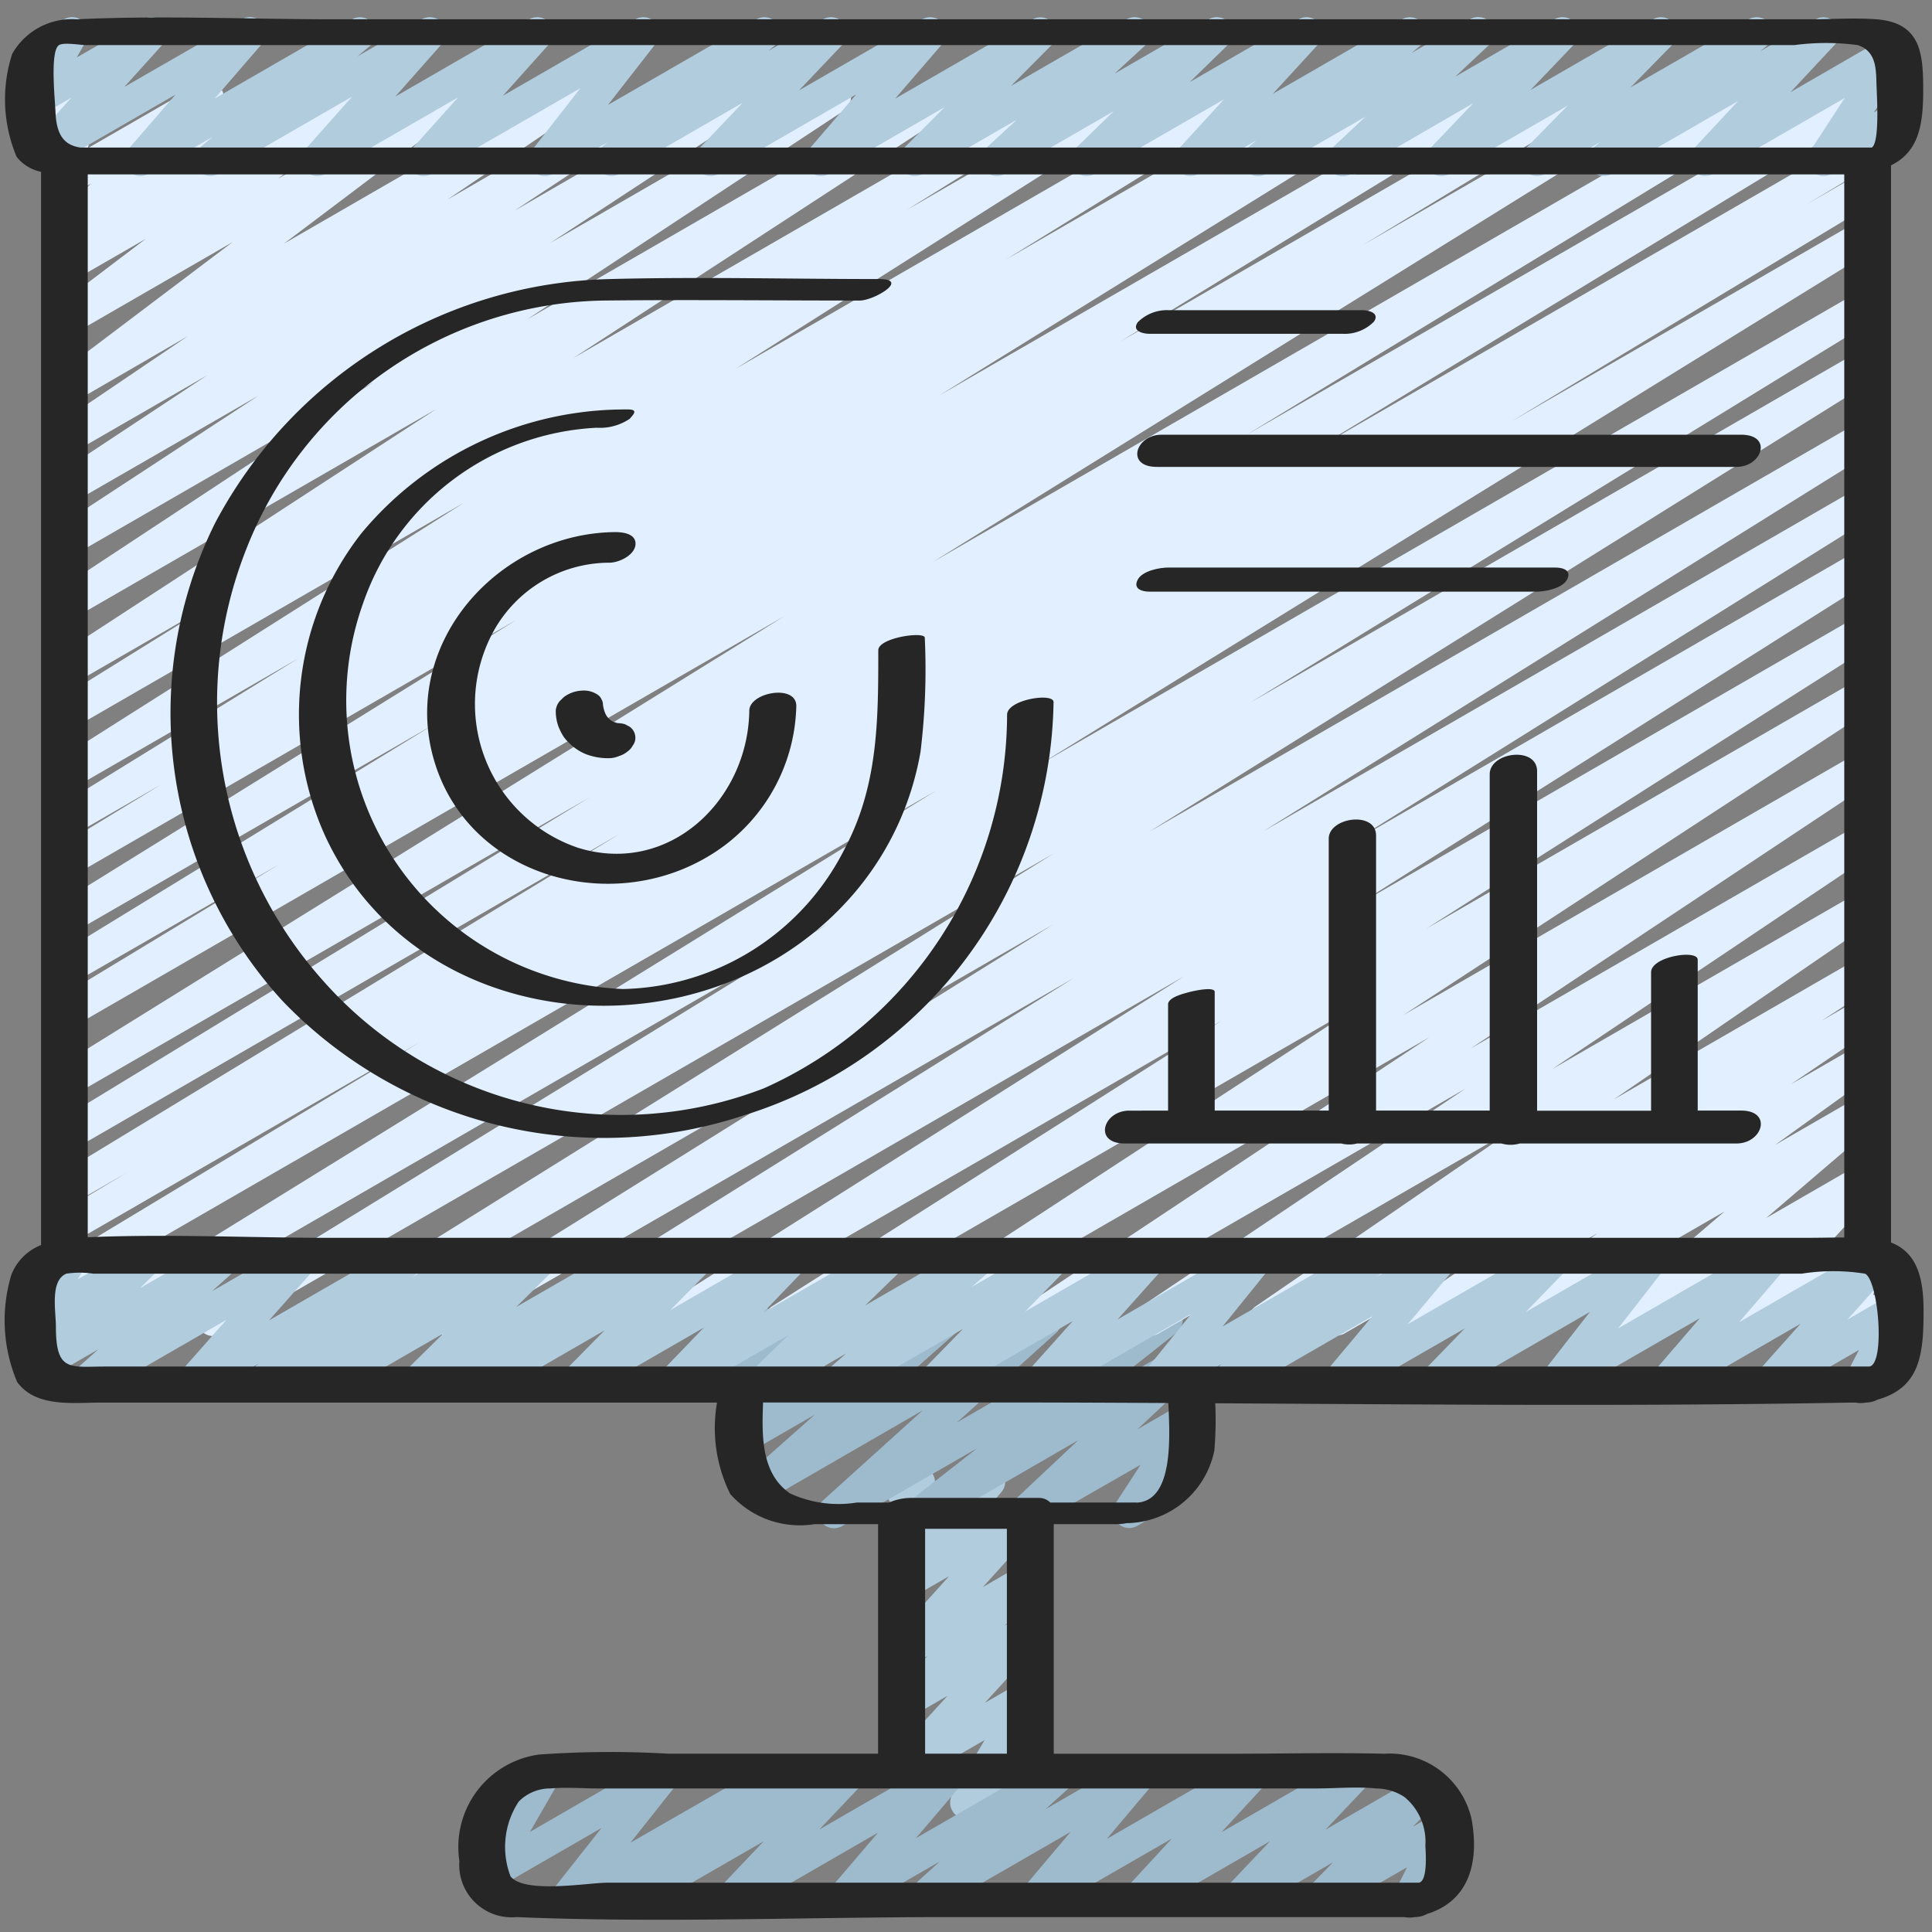 <svg id="Icons" xmlns="http://www.w3.org/2000/svg" viewBox="0 0 60 60"><rect x="0" y="0" width="60" height="60" fill="#808080" stroke="none"/><defs><style>.cls-1{fill:#b0ccdd;}.cls-2{fill:#9ebbce;}.cls-3{fill:#e1efff;}.cls-4{fill:#262626;}</style></defs><path class="cls-1" d="M30.008,56.485a.5.5,0,0,1-.43-.756l1-1.69-2.3,1.329a.5.5,0,0,1-.619-.77l1.768-1.933-1.149.663a.5.5,0,0,1-.6-.79l1.13-1.107-.53.3a.5.5,0,0,1-.621-.767l1.817-2.013-1.2.69a.5.5,0,0,1-.633-.753l.866-1.032L28.28,48a.5.5,0,0,1-.725-.589l.217-.659a.493.493,0,0,1-.175-.179.5.5,0,0,1,.183-.683l.507-.292a.506.506,0,0,1,.566.046.5.5,0,0,1,.158.544l-.095.291,1.554-.9a.5.5,0,0,1,.633.754l-.866,1.031,1.486-.857a.5.5,0,0,1,.621.767l-1.818,2.013,1.2-.694a.5.5,0,0,1,.6.79L31.2,50.488l.534-.307a.5.5,0,0,1,.62.77l-1.769,1.933,1.156-.667a.5.5,0,0,1,.68.688L31.415,54.6l.332-.192a.5.5,0,0,1,.5.866l-1.989,1.148A.489.489,0,0,1,30.008,56.485Z"/><path class="cls-2" d="M28.611,47.471a.5.5,0,0,1-.308-.894l2.043-1.6L26.141,47.4a.5.5,0,0,1-.585-.8l3.1-2.8-4.9,2.83a.5.5,0,0,1-.581-.808L25.3,43.937,23.28,45.1a.493.493,0,0,1-.634-.113.5.5,0,0,1,0-.644l1.225-1.434-.595.344a.5.5,0,0,1-.732-.568l.259-.923a.494.494,0,0,1-.21-.2.5.5,0,0,1,.183-.683l.5-.289a.5.5,0,0,1,.731.568l-.172.614L25.9,40.591a.5.5,0,0,1,.63.758L25.3,42.782l3.809-2.2a.5.5,0,0,1,.581.808l-2.134,1.885,4.678-2.7a.5.5,0,0,1,.585.8l-3.1,2.8,6.255-3.612a.5.5,0,0,1,.559.827L34.5,43l2.225-1.284a.5.5,0,0,1,.592.8l-1.991,1.872,1.4-.808a.5.5,0,0,1,.67.7l-.814,1.253a.5.5,0,0,1,.527.241.5.5,0,0,1-.182.683l-1.614.932a.5.5,0,0,1-.67-.7l.78-1.2L32.087,47.4a.5.5,0,0,1-.593-.8l1.993-1.874L28.861,47.4A.5.5,0,0,1,28.611,47.471Z"/><path class="cls-3" d="M3.4,41.5a.5.5,0,0,1-.263-.926L29.064,24.559,2.28,40.022a.5.5,0,0,1-.509-.86l11.253-6.788L2.28,38.577a.5.5,0,0,1-.507-.861l2.168-1.3-1.661.959a.5.5,0,0,1-.51-.86L19.241,25.9,2.28,35.7a.5.5,0,0,1-.51-.859L18.31,24.763,2.28,34.018a.5.5,0,0,1-.514-.858l22.6-14.028L2.28,31.885a.5.5,0,0,1-.509-.861l6.9-4.181L2.28,30.531a.5.5,0,0,1-.511-.859l11.685-7.161L2.28,28.962a.5.5,0,0,1-.514-.858l14.273-8.853L2.28,27.194a.5.5,0,0,1-.51-.859l3.254-1.984L2.28,25.935a.5.5,0,0,1-.513-.859l7.509-4.635-7,4.039a.5.5,0,0,1-.518-.855L14.41,15.613l-12.13,7a.5.5,0,0,1-.514-.857l4.963-3.087L2.28,21.24a.5.5,0,0,1-.523-.851l11.8-7.691L2.28,19.208a.5.5,0,0,1-.526-.85l9.832-6.482L2.28,17.248a.5.5,0,0,1-.524-.851l6.273-4.111L2.28,15.6a.5.5,0,0,1-.526-.849l4.686-3.1-4.16,2.4a.5.5,0,0,1-.53-.847l4.08-2.763L2.28,12.5a.5.5,0,0,1-.551-.832L7.22,7.521,2.28,10.372a.5.5,0,0,1-.552-.831l2.8-2.124L2.28,8.712a.5.5,0,0,1-.548-.834l.357-.266a.485.485,0,0,1-.462-.2.5.5,0,0,1,.063-.664L2.829,5.7l-.549.317a.5.5,0,0,1-.741-.53l.332-1.69a.5.5,0,0,1-.091-.907l.5-.289a.5.5,0,0,1,.541.025.5.5,0,0,1,.2.5L2.732,4.6,6.2,2.6a.5.5,0,0,1,.59.8L5.65,4.449,8.865,2.594a.5.5,0,0,1,.548.834l-.075.055,1.543-.89a.5.5,0,0,1,.553.831L8.64,5.546l5.119-2.955a.5.5,0,0,1,.552.832L8.819,7.566l8.622-4.977a.5.5,0,0,1,.531.847L13.893,6.2l6.251-3.609a.5.5,0,0,1,.526.85l-4.688,3.1,6.849-3.953a.5.5,0,0,1,.523.851l-6.271,4.11,8.6-4.962a.5.5,0,0,1,.525.85L16.37,9.919,29.078,2.583a.5.5,0,0,1,.523.852L17.8,11.123,32.6,2.581a.5.5,0,0,1,.513.857L28.161,6.52l6.825-3.941a.5.5,0,0,1,.518.856L22.846,11.453,38.219,2.578a.5.5,0,0,1,.512.859L31.239,8.061l9.5-5.485a.5.5,0,0,1,.511.86L38,5.419l4.927-2.844a.5.5,0,0,1,.514.858L29.176,12.278l16.81-9.7a.5.5,0,0,1,.512.86L34.791,10.607,48.708,2.572a.5.5,0,0,1,.509.861L42.325,7.61l8.729-5.039a.5.5,0,0,1,.513.858l-22.6,14.027L54.751,2.569a.5.5,0,0,1,.51.86L38.72,13.5,57.662,2.567a.5.5,0,0,1,.51.861l-17.5,10.628L57.722,4.214a.5.5,0,0,1,.507.861L56.123,6.336l1.6-.923a.5.5,0,0,1,.507.86l-11.269,6.8L57.724,6.858a.5.5,0,0,1,.512.859L32.308,23.731,57.726,9.057a.5.5,0,0,1,.511.858l-19.4,11.9,18.886-10.9a.5.5,0,0,1,.514.857L35.669,25.843l22.06-12.736a.5.5,0,0,1,.514.857L39.228,25.82l18.5-10.681a.5.5,0,0,1,.515.856L41.918,26.2l15.813-9.13a.5.5,0,0,1,.518.856L42.039,28.173l15.694-9.061a.5.5,0,0,1,.519.855L44.3,28.836,57.734,21.08a.5.5,0,0,1,.524.852l-14.672,9.59,14.15-8.169a.5.5,0,0,1,.527.849L45.68,32.557,57.738,25.6a.5.5,0,0,1,.53.847L48.207,33.2l9.533-5.5a.5.5,0,0,1,.533.845l-8.156,5.6,7.624-4.4a.5.5,0,0,1,.525.851L56.573,31.7l1.169-.675a.5.5,0,0,1,.531.847l-2.654,1.8,2.124-1.227a.5.5,0,0,1,.542.839l-3.159,2.274,2.619-1.512a.5.5,0,0,1,.575.812l-3.472,2.971,2.9-1.673a.5.5,0,0,1,.617.772l-1.812,1.963,1.2-.691a.5.5,0,0,1,.739.537l-.314,1.473a.5.5,0,0,1,.077.9l-.5.289a.5.5,0,0,1-.739-.537l.263-1.235L54.2,41.4a.5.5,0,0,1-.617-.771L55.4,38.67l-4.74,2.736a.5.5,0,0,1-.575-.812l3.474-2.972L47,41.408a.5.5,0,0,1-.542-.839l3.155-2.27L44.22,41.41a.5.5,0,0,1-.532-.847l2.657-1.8-4.591,2.65a.5.5,0,0,1-.525-.85l1.682-1.1-3.386,1.954a.5.5,0,0,1-.533-.845l8.162-5.6L35.98,41.415a.5.5,0,0,1-.529-.848l10.057-6.756L32.333,41.417a.5.5,0,0,1-.526-.85l12.584-8.355L28.444,41.419a.5.5,0,0,1-.524-.852L42.6,30.976,24.5,41.421a.5.5,0,0,1-.518-.855L37.938,31.7,21.089,41.423a.5.5,0,0,1-.517-.856L36.779,30.316,17.539,41.425a.5.5,0,0,1-.516-.857l16.333-10.2L14.2,41.426a.5.5,0,0,1-.515-.857L32.7,28.714,10.674,41.428a.5.5,0,0,1-.514-.857L32.732,26.5,6.865,41.43a.5.5,0,0,1-.511-.859l19.394-11.9L3.648,41.432A.488.488,0,0,1,3.4,41.5Z"/><path class="cls-2" d="M19.625,59.471a.5.5,0,0,1-.318-.886l.139-.115-1.617.933a.5.5,0,0,1-.642-.742l1.495-1.893L15.351,58.69a.5.5,0,0,1-.684-.681l.921-1.6-.015.009a.5.5,0,1,1-.5-.865l1.627-.94a.494.494,0,0,1,.6.079.5.5,0,0,1,.08.6l-.922,1.6,3.98-2.3a.5.5,0,0,1,.642.742l-1.5,1.892L24.155,54.6a.5.5,0,0,1,.568.818l-.138.114L26.2,54.6a.5.5,0,0,1,.612.776l-1.367,1.442L29.289,54.6a.5.5,0,0,1,.63.757l-1.476,1.73L32.752,54.6a.5.5,0,0,1,.586.8l-.87.787,2.755-1.59a.5.5,0,0,1,.631.755l-1.482,1.757L38.726,54.6a.5.5,0,0,1,.618.771l-1.41,1.53,3.987-2.3a.5.5,0,0,1,.613.776l-1.368,1.444,2.872-1.658a.5.5,0,0,1,.608.782l-.765.784.763-.44a.5.5,0,0,1,.7.657l-.442.88a.5.5,0,0,1,.237.934l-1.123.647a.5.5,0,0,1-.7-.658l.381-.759L41.242,59.4a.5.5,0,0,1-.607-.782l.763-.782L38.688,59.4a.5.5,0,0,1-.614-.776l1.368-1.444L35.6,59.4a.5.5,0,0,1-.618-.771l1.41-1.53L32.4,59.4a.5.5,0,0,1-.631-.755L33.25,56.89,28.9,59.4a.5.5,0,0,1-.585-.8l.868-.787L26.426,59.4a.493.493,0,0,1-.634-.113.5.5,0,0,1,0-.644l1.477-1.731L22.962,59.4a.5.5,0,0,1-.612-.776l1.367-1.441L19.875,59.4A.5.5,0,0,1,19.625,59.471Z"/><path class="cls-1" d="M39.072,5.471a.5.5,0,0,1-.32-.884l.273-.229L37.215,5.4a.5.5,0,0,1-.618-.77l1.416-1.546L34,5.4a.5.5,0,0,1-.6-.79L34.59,3.452,31.211,5.4a.5.5,0,0,1-.589-.8l.961-.886L28.662,5.4a.5.5,0,0,1-.605-.785l1.276-1.285L25.747,5.4a.5.5,0,0,1-.629-.758l1.471-1.708L22.316,5.4a.5.5,0,0,1-.612-.777l1.363-1.434L19.238,5.4a.5.5,0,0,1-.569-.817l.2-.164-1.7.981a.5.5,0,0,1-.645-.739l1.5-1.922L13.407,5.4a.5.5,0,0,1-.623-.765l1.443-1.612L10.108,5.4a.5.5,0,0,1-.624-.764L10.935,3,6.775,5.4A.5.5,0,0,1,6.2,4.589l.4-.335L4.606,5.4a.5.5,0,0,1-.628-.759l1.469-1.7-3.813,2.2a.5.5,0,0,1-.622-.767l1.205-1.34-.937.54A.5.5,0,0,1,.6,2.9l.416-.726a.5.5,0,0,1-.147-.922L1.992.6a.494.494,0,0,1,.6.078.5.5,0,0,1,.081.6l-.291.507L4.444.6a.5.5,0,0,1,.621.766L3.861,2.7,7.511.6a.494.494,0,0,1,.635.114.5.5,0,0,1-.006.645l-1.47,1.7L10.933.6a.5.5,0,0,1,.572.814l-.4.334L13.1.6a.5.5,0,0,1,.624.764L12.275,3,16.435.6a.5.5,0,0,1,.623.765L15.616,2.974,19.733.6a.5.5,0,0,1,.644.739L18.882,3.258,23.493.6a.5.5,0,0,1,.569.817l-.2.163,1.7-.98a.5.5,0,0,1,.612.777L24.813,2.808,28.643.6a.5.5,0,0,1,.628.758L27.8,3.063,32.073.6a.5.5,0,0,1,.6.785L31.4,2.666,34.988.6a.5.5,0,0,1,.589.8l-.962.886L37.537.6a.5.5,0,0,1,.6.79l-1.189,1.16L40.327.6a.5.5,0,0,1,.618.77L39.529,2.913,43.541.6a.5.5,0,0,1,.57.816l-.273.229L45.648.6a.5.5,0,0,1,.592.8l-1.044.98L48.275.6a.5.5,0,0,1,.612.778L47.532,2.793,51.337.6a.5.5,0,0,1,.607.782L50.637,2.715,54.308.6a.5.5,0,0,1,.569.817l-.206.171L56.384.6A.5.5,0,0,1,57,1.37L55.608,2.86,58.6,1.133a.5.5,0,0,1,.669.706L58.193,3.491l.528-.3a.5.5,0,0,1,.5.865L56.882,5.4a.5.5,0,0,1-.669-.706l1.078-1.652L53.205,5.4a.5.5,0,0,1-.615-.773l1.391-1.491L50.058,5.4a.5.5,0,0,1-.57-.817l.206-.171L47.981,5.4a.5.5,0,0,1-.607-.782l1.307-1.335L45.011,5.4a.5.5,0,0,1-.612-.778l1.355-1.418-3.8,2.2a.5.5,0,0,1-.592-.8l1.044-.98L39.322,5.4A.49.49,0,0,1,39.072,5.471Z"/><path class="cls-1" d="M10.072,43.471a.5.5,0,0,1-.317-.887l.049-.04-1.49.859a.5.5,0,0,1-.571-.816l.28-.234L6.2,43.4a.5.5,0,0,1-.624-.763l1.453-1.646L2.857,43.4a.5.5,0,0,1-.582-.8l.777-.694L1.4,42.86a.494.494,0,0,1-.648-.131A.5.5,0,0,1,.8,42.07l.634-.619-.152.087A.5.5,0,0,1,.6,40.854l.4-.687a.5.5,0,0,1-.134-.919l1.127-.65a.5.5,0,0,1,.681.684l-.261.448L4.375,38.6a.5.5,0,0,1,.6.79l-.632.618L6.781,38.6a.5.5,0,0,1,.583.8l-.779.7,2.6-1.5a.5.5,0,0,1,.624.763L8.354,41.007,12.529,38.6a.5.5,0,0,1,.571.816l-.278.232L14.641,38.6a.5.5,0,0,1,.566.819l-.049.04,1.49-.859a.5.5,0,0,1,.6.789l-1.215,1.2,3.44-1.985a.5.5,0,0,1,.567.819l-.1.078,1.555-.9a.5.5,0,0,1,.606.784l-1.282,1.3,3.6-2.08a.5.5,0,0,1,.61.779L23.7,40.765,27.454,38.6a.5.5,0,0,1,.6.791L26.871,40.54,30.237,38.6a.5.5,0,0,1,.579.809l-.639.558L32.545,38.6a.5.5,0,0,1,.608.782l-1.314,1.347L35.526,38.6a.5.5,0,0,1,.622.766l-1.441,1.611L38.824,38.6a.5.5,0,0,1,.63.107.5.5,0,0,1,.009.64l-1.494,1.848,4.5-2.595a.5.5,0,0,1,.57.816l-.269.226,1.8-1.042a.5.5,0,0,1,.634.754L43.72,41.124,48.1,38.6a.5.5,0,0,1,.608.781l-1.324,1.364L51.1,38.6a.5.5,0,0,1,.644.74l-1.495,1.917,4.6-2.657a.5.5,0,0,1,.628.758l-1.47,1.706,4.1-2.368a.5.5,0,0,1,.623.766L57.375,40.98l1.346-.776a.5.5,0,0,1,.694.663l-.5.956a.5.5,0,0,1,.216.933l-1.123.647a.5.5,0,0,1-.7-.664l.423-.814L55.18,43.4a.5.5,0,0,1-.623-.765l1.358-1.523L51.951,43.4a.5.5,0,0,1-.629-.758l1.471-1.706L48.524,43.4a.5.5,0,0,1-.644-.74l1.495-1.916-4.6,2.657a.5.5,0,0,1-.608-.781l1.324-1.364L41.771,43.4a.5.5,0,0,1-.634-.754l1.485-1.773L38.245,43.4a.5.5,0,0,1-.57-.816l.269-.226L36.14,43.4a.5.5,0,0,1-.639-.747l1.494-1.849-4.5,2.6a.5.5,0,0,1-.622-.766l1.441-1.61L29.2,43.4a.5.5,0,0,1-.608-.782l1.314-1.347L26.219,43.4a.5.5,0,0,1-.657-.141.5.5,0,0,1,.079-.668l.64-.559L23.911,43.4a.5.5,0,0,1-.6-.791l1.182-1.152L21.128,43.4a.5.5,0,0,1-.61-.779l1.338-1.389L18.1,43.4a.5.5,0,0,1-.605-.784l1.282-1.3-3.6,2.08a.5.5,0,0,1-.567-.819l.1-.078-1.556.9a.5.5,0,0,1-.6-.789l1.216-1.2L10.321,43.4A.489.489,0,0,1,10.072,43.471Z"/><path class="cls-4" d="M1.275,38.666a1.628,1.628,0,0,0-.921.92,4.9,4.9,0,0,0,.178,3.331c.578.806,1.758.641,2.631.641H22.268a4.613,4.613,0,0,0,.409,2.838,2.88,2.88,0,0,0,2.614.938H27.27v7.129H20.756a30.957,30.957,0,0,0-4.018.026,2.9,2.9,0,0,0-2.472,3.305,1.628,1.628,0,0,0,1.776,1.743c4.449.186,8.944,0,13.4,0H43.619a.868.868,0,0,0,.319,0,.809.809,0,0,0,.386-.1c1.289-.4,1.629-1.592,1.374-2.955a2.611,2.611,0,0,0-2.714-2.018c-1.584-.039-3.174,0-4.759,0h-5.5V47.334H34.7a1.809,1.809,0,0,0,.288-.031,2.816,2.816,0,0,0,2.726-2.265,11.6,11.6,0,0,0,.027-1.458c6.58.037,13.165.1,19.739-.022h.151a.864.864,0,0,0,.314,0,.8.8,0,0,0,.367-.092c1.326-.374,1.426-1.421,1.426-2.761,0-.985-.187-1.8-1.011-2.118V5.135c.843-.415,1-1.212,1-2.329,0-1.136-.066-2.1-1.453-2.207-.683-.051-1.39,0-2.075,0H10.388C7.729.6,5.035.472,2.378.6a2.126,2.126,0,0,0-2,1.075,4.583,4.583,0,0,0,.141,3.2,1.292,1.292,0,0,0,.756.46V38.666Zm54.744-.224H10.251c-2.493,0-5.03-.126-7.526-.018V5.416H40.376c2.571.006,5.142,0,7.714,0h9.185V38.431C56.856,38.433,56.436,38.442,56.019,38.442Zm-15.148,17.1c.611,0,1.259-.061,1.869,0a1.613,1.613,0,0,1,.884.271,1.8,1.8,0,0,1,.642,1.505c.008.174.084,1.1-.2,1.15H18.879c-.616,0-2.58.354-3.023-.194a2.555,2.555,0,0,1,.253-2.324,1.369,1.369,0,0,1,.981-.408c.493-.043,1.01,0,1.5,0H40.871ZM28.73,54.463V47.478h2.54v6.985Zm6.572-7.8H32.617a.488.488,0,0,0-.353-.144h-4a1.758,1.758,0,0,0-.655.144h-1a3.592,3.592,0,0,1-2.07-.282c-.9-.612-.882-1.781-.841-2.826h7.74c1.615,0,3.23.009,4.845.017C36.333,44.626,36.449,46.611,35.3,46.666Zm2.538-4.224H3.276c-1.108,0-1.54.179-1.54-1.242,0-.479-.191-1.428.325-1.642a2.822,2.822,0,0,1,.836,0H55.956a6.243,6.243,0,0,1,1.963,0c.416.191.638,2.8.138,2.884ZM1.834,1.4c.152-.093.66,0,.836,0H55.729a7.457,7.457,0,0,1,1.963,0c.573.186.57.732.584,1.209,0,.2.12,1.814-.147,1.974H2.5c-.438-.067-.742-.3-.776-1.091C1.706,3.065,1.548,1.576,1.834,1.4Z"/><path class="cls-4" d="M31.276,22.194A12.743,12.743,0,0,1,23.72,33.8a12.343,12.343,0,0,1-13.684-3.34,12.977,12.977,0,0,1-2.39-13.4A12.13,12.13,0,0,1,18.723,9.334c2.658-.03,5.317,0,7.975,0,.447,0,1.568-.668.6-.668-2.781,0-5.572-.073-8.352,0A14.239,14.239,0,0,0,6.688,16.228,13.241,13.241,0,0,0,8.788,31.1a13.834,13.834,0,0,0,14.331,3.533,13.657,13.657,0,0,0,9.6-12.826C32.729,21.5,31.282,21.722,31.276,22.194Z"/><path class="cls-4" d="M27.276,20.194c0,2.14,0,4.181-1.028,6.134a7.891,7.891,0,0,1-6.9,4.387,8.969,8.969,0,0,1-8.079-11.96,8.1,8.1,0,0,1,7.259-5.471,1.66,1.66,0,0,0,1.025-.275c.137-.154.278-.3-.079-.293a10.644,10.644,0,0,0-8.248,3.843A9.138,9.138,0,0,0,10.1,25.965c2.892,6.241,11.639,6.944,16.154,2.08a9.165,9.165,0,0,0,2.333-4.695,21.073,21.073,0,0,0,.133-3.544C28.724,19.6,27.276,19.8,27.276,20.194Z"/><path class="cls-4" d="M19.079,16.525c-3.583.049-6.624,3.416-5.619,7.018,1.01,3.618,5.353,4.889,8.453,3.1A5.577,5.577,0,0,0,24.73,21.93c.009-.693-1.452-.437-1.46.14-.038,2.779-2.491,5.135-5.318,4.259a4.714,4.714,0,0,1-2.627-6.721,4.12,4.12,0,0,1,3.6-2.133c.289,0,.766-.22.809-.545C19.777,16.567,19.328,16.521,19.079,16.525Z"/><path class="cls-4" d="M18.555,21.571a.769.769,0,0,0-.5-.122,1,1,0,0,0-.544.2l-.125.12a.531.531,0,0,0-.125.278,1.372,1.372,0,0,0,.093.543,1.892,1.892,0,0,0,.152.293,1.384,1.384,0,0,0,.179.2,1.571,1.571,0,0,0,.511.338,1.911,1.911,0,0,0,.741.125.794.794,0,0,0,.292-.068.73.73,0,0,0,.252-.134.522.522,0,0,0,.168-.188.387.387,0,0,0,.082-.21.42.42,0,0,0-.18-.38l-.141-.074a.845.845,0,0,0-.255-.035c-.009,0-.018-.007-.027-.01l.086,0a.828.828,0,0,1-.123-.017c-.022-.007-.044-.016-.066-.025a.523.523,0,0,1-.223-.24,1.022,1.022,0,0,1-.079-.3l0,.051a.3.3,0,0,0-.038-.187A.321.321,0,0,0,18.555,21.571Zm.524.879,0,0c-.006,0-.013,0-.019,0Zm.069.011c-.022,0-.042-.01-.064-.009l0,0h.027Z"/><path class="cls-4" d="M54.07,34.49H52.724V29.806c0-.33-1.448-.1-1.448.388v4.3h-3.54V23.952c0-.786-1.472-.6-1.472.095V34.49H42.735V25.949c0-.774-1.47-.572-1.47.1V34.49H37.724V30.806c0-.185-.694-.021-.776,0-.156.044-.672.159-.672.386v3.3H35.07c-.812,0-1.125,1.02-.14,1.02h6.722a1,1,0,0,0,.493,0H46.63a1,1,0,0,0,.566,0H53.93C54.742,35.51,55.055,34.49,54.07,34.49Z"/><path class="cls-4" d="M35.706,10.367h6a1.275,1.275,0,0,0,.962-.377c.19-.274-.165-.357-.374-.357h-6a1.275,1.275,0,0,0-.962.377C35.142,10.284,35.5,10.367,35.706,10.367Z"/><path class="cls-4" d="M36.073,13.5c-.8,0-1.133,1-.146,1h18c.8,0,1.133-1,.146-1h-18Z"/><path class="cls-4" d="M37.778,17.625H36.291c-.278,0-.815.1-.96.381s.125.369.378.369h12c.278,0,.815-.1.96-.381s-.125-.369-.378-.369Z"/></svg>